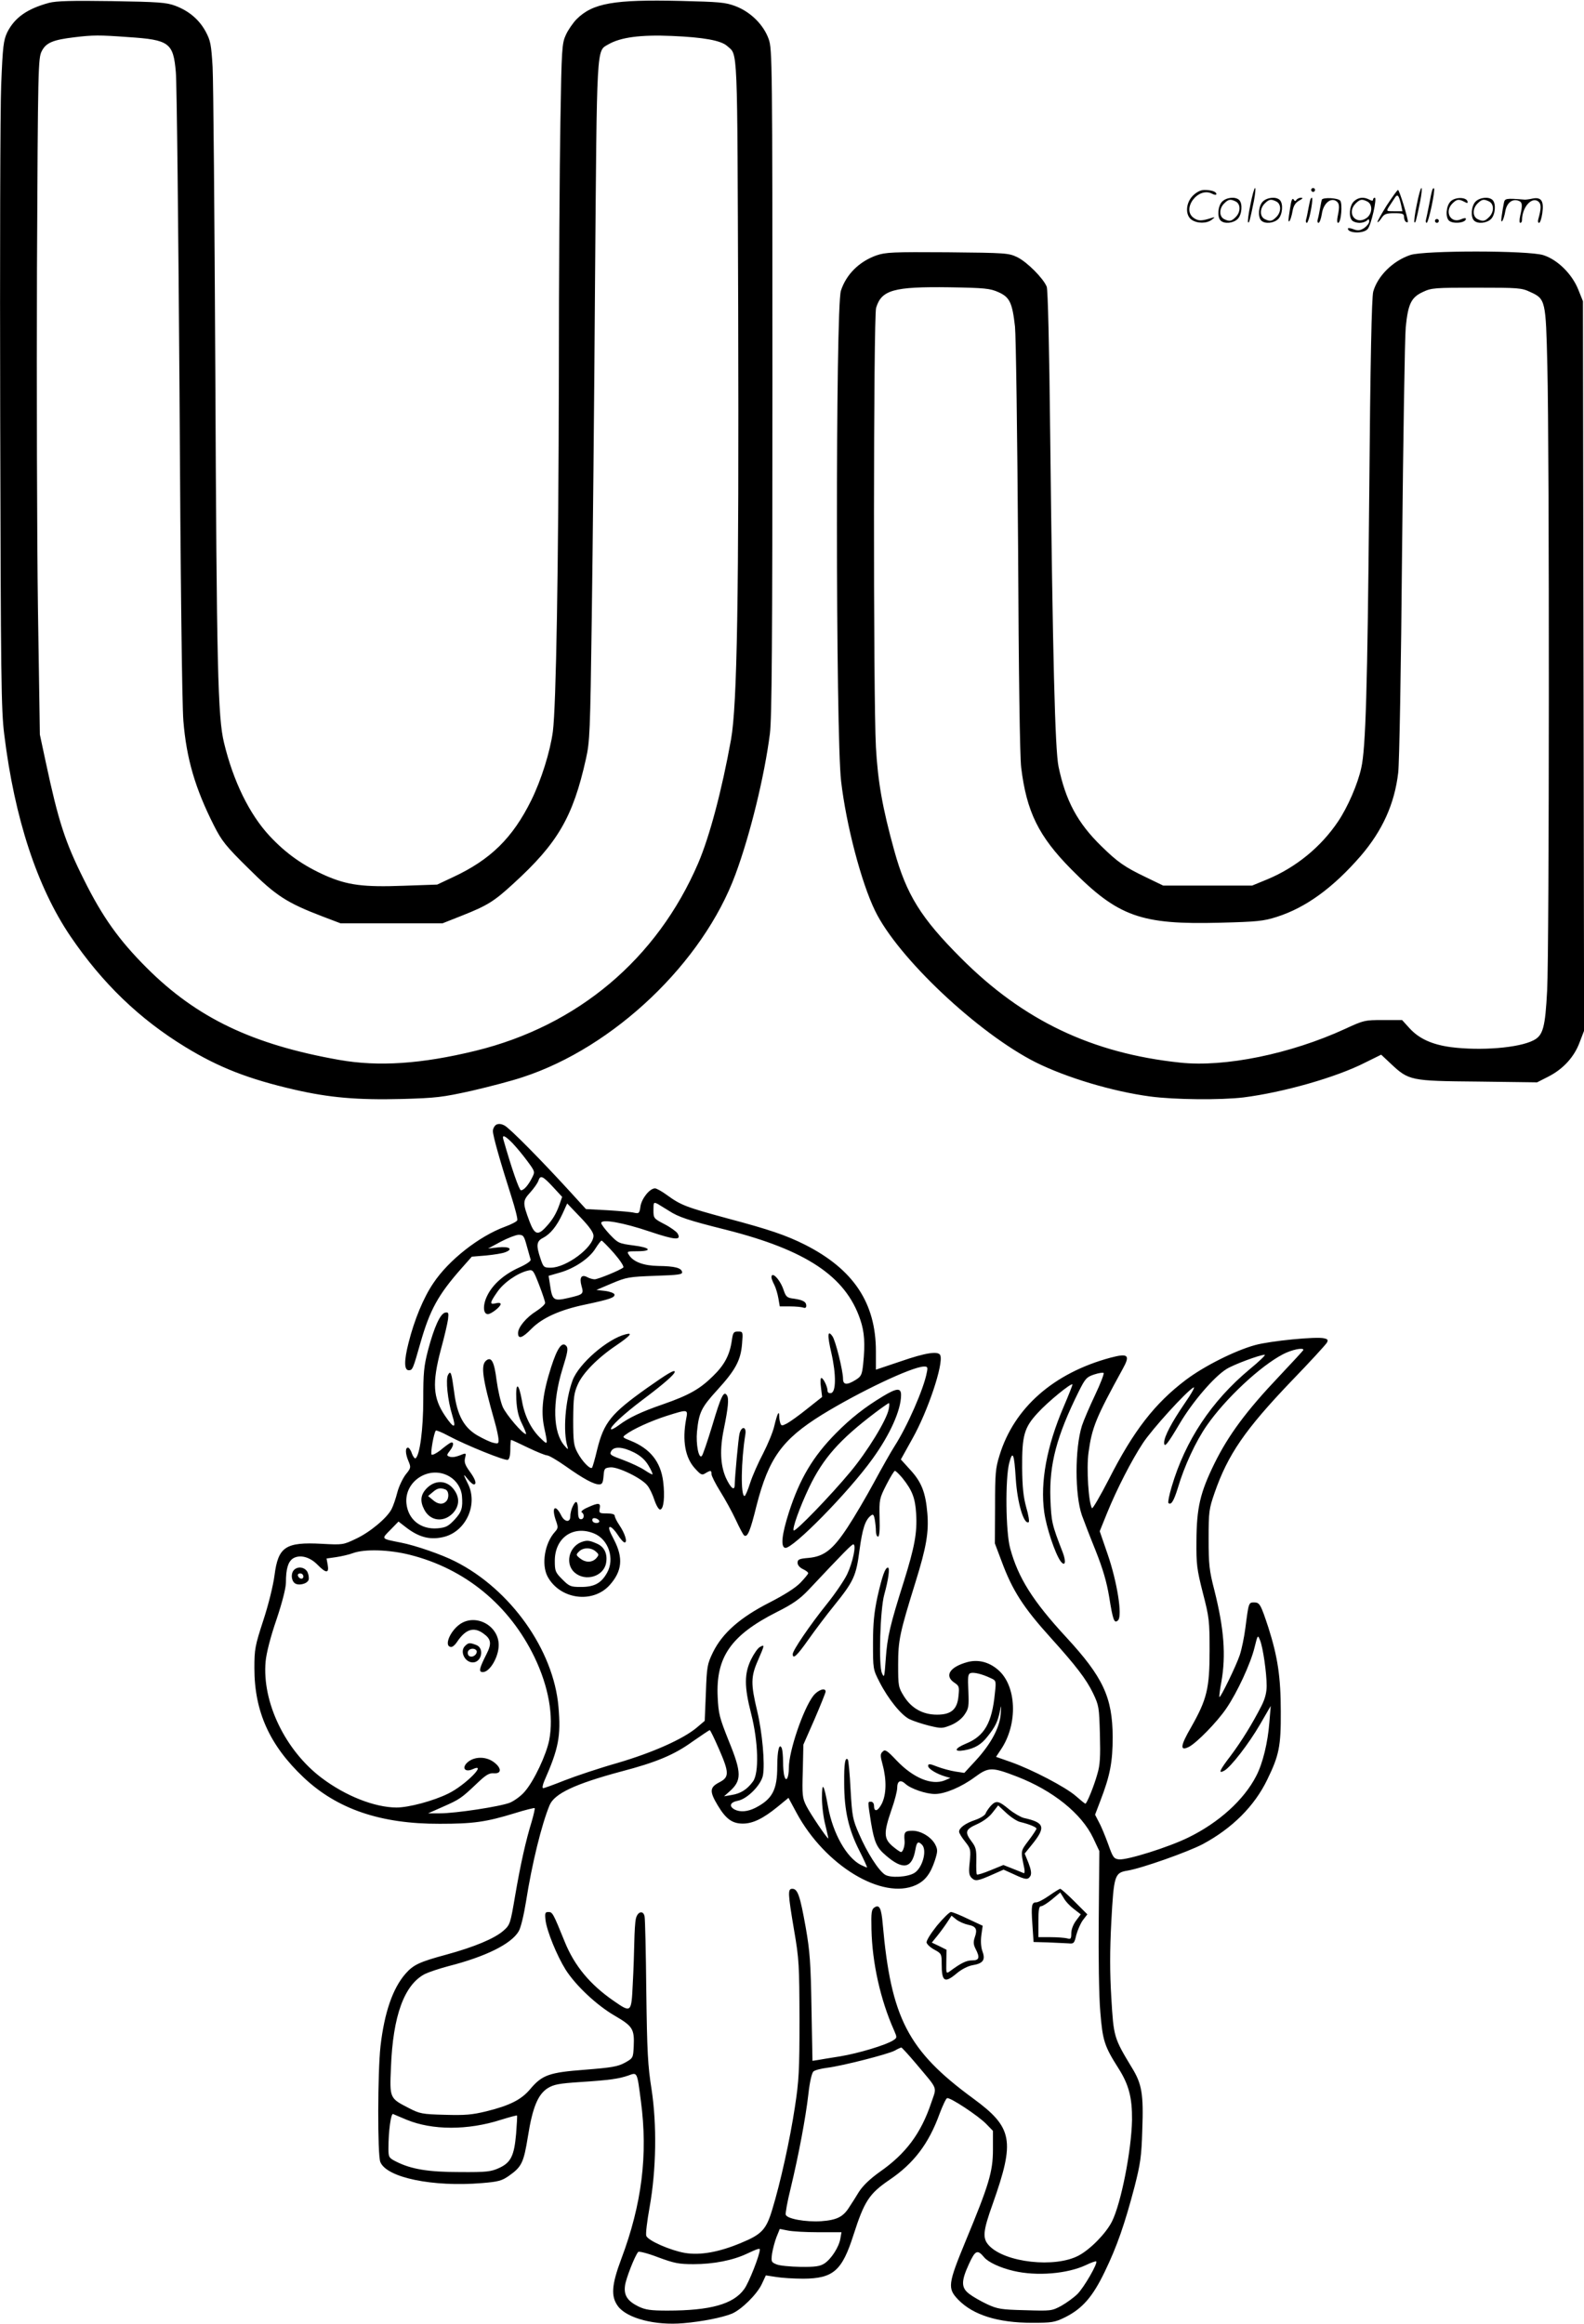 <svg version="1.0" xmlns="http://www.w3.org/2000/svg"
 width="818" height="1200" viewBox="0 0 818.858 1200.644"
 preserveAspectRatio="xMidYMid meet">
<g transform="translate(-0.193,1200.872) scale(0.1,-0.1)"
fill="#000000" stroke="none">
<path d="M255 11997 c-114 -31 -178 -77 -216 -153 -19 -41 -23 -71 -31 -272
-5 -124 -7 -898 -5 -1721 3 -1344 5 -1510 21 -1636 53 -432 170 -788 342
-1042 165 -243 357 -428 595 -573 172 -105 325 -165 564 -220 179 -41 323 -54
555 -48 178 5 209 9 359 42 91 21 210 52 266 71 471 154 931 592 1099 1048 76
205 150 508 178 727 10 83 13 457 13 1820 0 1657 -1 1717 -19 1769 -26 74 -93
141 -172 171 -53 20 -83 22 -284 27 -344 8 -454 -11 -538 -95 -19 -20 -44 -56
-55 -81 -20 -43 -22 -71 -28 -446 -4 -220 -8 -814 -8 -1320 -2 -993 -14 -1700
-31 -1834 -14 -104 -60 -251 -112 -356 -96 -194 -210 -306 -403 -396 l-83 -39
-173 -6 c-209 -8 -290 3 -403 52 -117 52 -205 114 -290 205 -105 113 -188 283
-236 482 -32 132 -38 387 -45 1927 -4 789 -10 1494 -14 1566 -7 117 -11 136
-36 183 -34 62 -86 106 -157 133 -46 17 -84 20 -328 24 -208 3 -287 1 -325 -9z
m411 -177 c211 -14 232 -29 245 -182 5 -57 13 -805 19 -1663 5 -937 13 -1612
20 -1690 16 -195 61 -348 158 -540 40 -79 61 -106 177 -220 142 -142 199 -179
385 -250 l92 -35 264 0 264 0 101 40 c131 52 165 73 266 166 228 208 307 343
374 644 20 89 22 137 30 725 5 347 13 1134 17 1750 10 1227 7 1182 68 1217 63
37 167 51 329 44 163 -7 254 -23 286 -52 56 -50 52 30 57 -1369 4 -1477 -5
-2035 -37 -2215 -48 -266 -111 -502 -170 -640 -213 -495 -623 -840 -1151 -969
-279 -68 -501 -83 -705 -47 -447 79 -736 217 -995 476 -143 143 -228 262 -324
455 -98 196 -132 301 -198 610 l-30 140 -10 655 c-5 360 -7 1147 -5 1748 5
1054 6 1094 25 1130 22 43 58 58 167 71 97 12 131 12 281 1z M6466 10954 c-10
-47 -15 -88 -12 -91 5 -6 9 7 30 110 7 37 10 67 6 67 -4 0 -15 -39 -24 -86z
M6780 11030 c0 -5 5 -10 10 -10 6 0 10 5 10 10 0 6 -4 10 -10 10 -5 0 -10 -4
-10 -10z M7326 10954 c-10 -47 -15 -88 -12 -91 5 -6 9 7 30 110 7 37 10 67 6
67 -4 0 -15 -39 -24 -86z M7406 11029 c-3 -8 -10 -41 -16 -74 -6 -33 -14 -68
-16 -77 -3 -10 -1 -18 3 -18 10 0 46 171 38 178 -2 3 -7 -1 -9 -9z M6169
11001 c-38 -38 -41 -101 -7 -125 29 -20 79 -20 104 0 18 14 18 15 1 10 -53
-17 -69 -17 -92 -2 -69 45 21 166 94 126 12 -6 21 -7 21 -1 0 12 -25 21 -62
21 -19 0 -39 -10 -59 -29z M7170 10949 c-28 -45 -49 -83 -47 -85 2 -3 12 7 21
21 14 21 24 25 66 25 43 0 50 -3 50 -19 0 -11 5 -23 10 -26 6 -3 10 -3 10 1 0
20 -44 164 -51 164 -4 0 -30 -37 -59 -81z m75 4 l7 -33 -42 0 c-42 0 -42 0
-28 23 8 12 21 32 29 44 15 25 22 18 34 -34z M6320 10970 c-22 -22 -27 -79 -8
-98 19 -19 66 -14 88 8 22 22 27 79 8 98 -19 19 -66 14 -88 -8z m71 0 c25 -14
25 -54 -1 -80 -23 -23 -33 -24 -61 -10 -25 14 -25 54 1 80 23 23 33 24 61 10z
M6530 10970 c-22 -22 -27 -79 -8 -98 19 -19 66 -14 88 8 22 22 27 79 8 98 -19
19 -66 14 -88 -8z m71 0 c25 -14 25 -54 -1 -80 -23 -23 -33 -24 -61 -10 -25
14 -25 54 1 80 23 23 33 24 61 10z M6676 10964 c-3 -16 -8 -47 -11 -69 -8 -51
10 -26 19 27 5 27 15 42 34 53 18 10 22 14 10 15 -9 0 -20 -5 -24 -11 -5 -8
-9 -8 -14 1 -5 8 -10 3 -14 -16z M6777 10983 c-2 -4 -7 -26 -11 -48 -4 -22 -9
-48 -12 -57 -3 -10 -1 -18 4 -18 4 0 14 28 20 62 11 58 10 81 -1 61z M6835
10980 c-1 -3 -5 -23 -9 -45 -4 -22 -9 -48 -12 -57 -3 -10 -1 -18 4 -18 5 0 13
20 17 45 7 53 44 87 74 68 17 -11 19 -28 8 -80 -4 -18 -3 -33 2 -33 16 0 24
99 11 115 -12 14 -87 18 -95 5z M7000 10970 c-22 -22 -27 -79 -8 -98 7 -7 24
-12 38 -12 14 0 31 5 38 12 9 9 12 8 12 -5 0 -9 -12 -24 -26 -34 -21 -13 -32
-15 -55 -6 -16 6 -29 8 -29 3 0 -24 81 -27 102 -2 18 19 50 162 37 162 -5 0
-9 -5 -9 -10 0 -7 -6 -7 -19 0 -30 16 -59 12 -81 -10z m71 0 c29 -16 25 -65
-6 -86 -56 -37 -103 28 -55 76 23 23 33 24 61 10z M7501 10971 c-23 -23 -28
-80 -9 -99 19 -19 88 -13 88 9 0 5 -11 4 -24 -2 -54 -25 -89 38 -46 81 23 23
33 24 62 9 16 -9 19 -8 16 3 -8 22 -64 22 -87 -1z M7630 10970 c-22 -22 -27
-79 -8 -98 19 -19 66 -14 88 8 22 22 27 79 8 98 -19 19 -66 14 -88 -8z m71 0
c25 -14 25 -54 -1 -80 -23 -23 -33 -24 -61 -10 -25 14 -25 54 1 80 23 23 33
24 61 10z M7776 10961 c-3 -14 -8 -44 -11 -66 -8 -51 10 -26 19 27 8 41 35 63
66 53 22 -7 24 -21 11 -77 -5 -22 -5 -38 0 -38 5 0 9 6 9 13 0 68 51 125 85
97 15 -13 15 -35 -1 -92 -3 -10 -1 -18 4 -18 6 0 13 23 17 50 9 63 -5 84 -49
76 -17 -4 -35 -6 -41 -6 -101 8 -104 7 -109 -19z M7420 10870 c0 -5 5 -10 10
-10 6 0 10 5 10 10 0 6 -4 10 -10 10 -5 0 -10 -4 -10 -10z M4533 10692 c-90
-32 -157 -99 -184 -183 -28 -85 -27 -2296 1 -2534 26 -225 104 -523 175 -669
117 -243 534 -635 832 -785 159 -79 396 -150 590 -176 127 -17 364 -19 483 -5
205 26 478 103 629 180 l83 41 49 -46 c94 -88 101 -90 450 -93 l307 -4 59 30
c76 39 133 101 161 177 l23 60 -3 1885 -3 1885 -24 60 c-32 80 -106 154 -180
178 -77 25 -615 25 -688 1 -90 -30 -169 -108 -192 -189 -8 -28 -15 -345 -21
-1070 -9 -982 -18 -1292 -41 -1392 -18 -83 -70 -203 -120 -277 -88 -131 -217
-237 -366 -299 l-78 -32 -230 0 -230 0 -87 42 c-113 54 -148 79 -232 161 -124
121 -185 235 -222 412 -18 88 -30 562 -43 1710 -5 469 -12 754 -18 770 -18 44
-101 127 -151 152 -46 22 -55 23 -362 26 -284 2 -320 0 -367 -16z m630 -190
c59 -26 72 -55 86 -178 5 -49 12 -561 16 -1139 3 -654 9 -1084 16 -1140 28
-229 90 -355 259 -526 242 -245 360 -287 770 -276 191 5 223 8 292 30 151 48
292 151 435 316 112 131 174 268 193 429 6 49 15 552 20 1147 6 583 14 1103
19 1156 12 120 28 154 89 182 44 21 62 22 277 22 215 0 233 -1 277 -22 80 -36
81 -43 89 -383 11 -437 10 -3027 -1 -3226 -10 -193 -21 -234 -71 -259 -75 -39
-272 -55 -427 -35 -96 13 -163 43 -212 96 l-40 44 -98 0 c-94 0 -100 -1 -197
-46 -281 -129 -621 -199 -853 -174 -454 48 -810 217 -1132 540 -208 208 -282
328 -345 555 -62 224 -85 358 -95 535 -14 255 -13 2224 1 2271 28 92 90 110
379 106 184 -3 210 -6 253 -25z M2567 6199 c-9 -6 -17 -20 -17 -33 0 -25 38
-158 96 -340 19 -60 33 -114 30 -121 -2 -6 -30 -21 -63 -33 -134 -49 -292
-173 -371 -292 -51 -75 -98 -189 -128 -308 -24 -94 -23 -142 1 -142 20 0 22 7
60 140 49 172 92 250 212 386 l54 61 73 6 c41 4 86 11 100 17 43 16 21 31 -37
25 l-52 -6 65 35 c36 19 77 35 92 36 25 0 29 -5 43 -57 9 -32 18 -64 20 -71 3
-7 -21 -24 -59 -41 -78 -35 -138 -88 -166 -147 -23 -47 -21 -94 4 -94 17 0 66
38 66 52 0 6 -10 8 -25 4 -33 -8 -32 2 8 59 32 47 103 97 158 110 26 6 28 3
58 -74 17 -44 31 -86 31 -93 0 -7 -20 -26 -45 -42 -53 -33 -95 -84 -95 -114 0
-33 22 -26 69 22 56 57 149 99 281 126 126 27 153 36 148 53 -3 6 -24 14 -49
17 l-44 5 80 34 c76 32 88 34 223 39 123 4 143 7 140 20 -4 21 -38 30 -123 31
-75 1 -129 21 -151 56 -13 19 -11 20 41 20 82 0 71 19 -18 30 -76 10 -80 12
-123 57 -24 26 -44 52 -44 59 0 22 111 3 250 -44 134 -45 167 -47 144 -9 -6 9
-36 31 -67 47 -56 29 -57 31 -57 73 0 41 1 42 23 31 12 -7 38 -23 57 -35 49
-32 99 -49 295 -98 415 -105 619 -241 694 -464 22 -64 26 -125 15 -231 -6 -55
-10 -63 -39 -81 -45 -28 -65 -26 -65 6 0 41 -39 199 -55 220 -25 35 -27 6 -5
-88 25 -111 24 -201 -2 -206 -11 -2 -18 3 -18 12 0 21 -22 66 -32 66 -5 0 -6
-22 -2 -49 l6 -49 -77 -61 c-42 -34 -90 -68 -105 -76 -25 -13 -29 -13 -34 1
-3 9 -6 25 -6 36 0 34 -10 14 -25 -49 -7 -32 -34 -96 -58 -143 -25 -47 -55
-115 -67 -152 -12 -38 -25 -68 -29 -68 -21 0 -18 182 4 318 7 41 -19 46 -30 5
-6 -24 -24 -221 -25 -265 0 -35 -21 -17 -46 37 -28 65 -32 146 -10 252 22 108
27 157 16 173 -16 26 -30 -1 -76 -156 -25 -82 -49 -153 -54 -157 -16 -17 -31
61 -25 125 10 100 22 125 105 216 94 103 121 153 128 238 5 63 5 64 -21 64
-23 0 -26 -5 -32 -47 -11 -75 -38 -126 -98 -184 -67 -66 -123 -98 -258 -145
-113 -39 -176 -69 -228 -108 -19 -14 -37 -24 -40 -21 -9 10 63 77 164 153 108
81 165 131 165 144 0 13 -36 -8 -145 -85 -184 -131 -221 -176 -256 -317 -11
-47 -23 -88 -26 -93 -8 -13 -52 32 -76 78 -19 35 -22 56 -22 170 1 114 4 137
24 182 26 59 103 137 198 201 72 49 89 68 50 58 -94 -23 -243 -152 -275 -238
-38 -103 -51 -267 -26 -345 4 -14 1 -13 -15 6 -61 68 -65 224 -11 399 26 83
30 105 20 117 -22 26 -47 -9 -79 -109 -43 -134 -54 -225 -36 -311 20 -94 20
-94 -19 -56 -49 47 -83 116 -96 194 -17 95 -33 98 -29 6 3 -54 11 -89 30 -127
14 -28 23 -52 20 -52 -17 0 -102 100 -120 140 -11 25 -25 87 -32 138 -12 97
-27 124 -54 102 -29 -24 -19 -93 44 -315 11 -38 20 -81 20 -94 1 -20 -2 -22
-26 -16 -16 3 -53 21 -83 38 -70 41 -105 105 -120 222 -14 104 -18 116 -32 91
-13 -23 -2 -132 22 -209 22 -70 9 -71 -37 -3 -63 93 -68 169 -22 343 18 65 34
135 37 156 4 34 2 38 -14 35 -26 -4 -58 -76 -89 -193 -22 -84 -25 -119 -25
-257 0 -153 -18 -289 -40 -303 -4 -3 -13 9 -19 25 -5 17 -15 30 -20 30 -15 0
-14 -32 3 -71 13 -31 12 -35 -15 -68 -15 -20 -35 -61 -43 -92 -8 -31 -21 -70
-30 -87 -23 -45 -111 -119 -184 -153 -65 -31 -68 -32 -176 -26 -188 10 -226
-15 -245 -163 -7 -53 -31 -151 -58 -233 -43 -132 -46 -149 -46 -247 0 -224 79
-399 255 -565 173 -163 397 -240 703 -239 174 0 239 9 389 55 54 17 100 28
102 26 2 -2 -5 -33 -15 -68 -31 -100 -58 -221 -86 -384 -25 -147 -26 -151 -61
-182 -46 -40 -148 -83 -294 -123 -141 -38 -171 -53 -211 -98 -67 -76 -110
-202 -130 -375 -15 -134 -16 -563 -1 -599 33 -81 271 -130 525 -109 85 7 103
12 139 37 67 47 77 68 99 204 24 151 52 218 103 250 31 19 59 24 164 31 156
10 203 17 252 34 47 17 45 22 65 -132 37 -277 5 -533 -101 -815 -51 -136 -55
-195 -17 -246 47 -62 192 -100 338 -87 95 8 201 29 250 49 50 21 130 100 155
153 l21 45 52 -8 c29 -5 93 -9 142 -9 155 1 200 41 259 226 56 174 81 213 185
284 126 85 204 187 260 342 16 42 33 79 39 81 16 5 161 -91 202 -133 l35 -36
0 -97 c0 -114 -21 -183 -141 -472 -92 -223 -95 -245 -38 -304 77 -79 205 -119
381 -119 102 0 117 2 170 28 90 45 143 105 206 236 63 130 103 245 154 439 30
118 36 155 40 294 7 185 -2 238 -54 322 -93 154 -94 158 -106 360 -8 133 -8
243 0 395 13 240 17 252 84 263 73 12 311 96 389 137 151 81 267 196 333 333
61 125 71 172 70 351 0 180 -16 284 -64 435 -40 121 -45 130 -74 130 -28 0
-28 0 -45 -132 -6 -47 -19 -110 -29 -140 -19 -57 -100 -222 -105 -217 -2 2 2
38 10 79 24 137 14 273 -36 472 -27 104 -30 135 -30 267 0 141 2 154 31 238
69 198 157 326 397 577 96 99 178 189 183 198 8 14 5 19 -14 23 -40 10 -277
-13 -357 -35 -105 -29 -264 -109 -358 -180 -160 -121 -270 -262 -398 -514 -45
-87 -84 -154 -87 -149 -18 29 -29 205 -18 287 18 131 38 180 177 433 40 72 28
82 -63 58 -294 -79 -499 -259 -574 -505 -21 -67 -23 -95 -23 -265 l-1 -190 34
-90 c56 -152 112 -240 256 -399 129 -143 182 -212 217 -284 31 -65 32 -72 36
-213 3 -117 1 -158 -13 -205 -18 -65 -55 -154 -62 -154 -3 0 -25 18 -50 40
-53 46 -225 136 -335 175 l-77 27 24 36 c91 133 83 333 -15 415 -47 40 -102
53 -156 39 -92 -25 -122 -71 -68 -107 24 -16 26 -21 21 -68 -6 -70 -38 -97
-111 -97 -74 0 -132 33 -171 95 -29 47 -30 53 -30 164 0 126 8 163 90 427 56
180 69 257 61 354 -9 108 -30 162 -88 225 l-49 54 60 108 c80 142 161 385 144
430 -9 24 -75 14 -205 -31 l-128 -43 0 95 c0 250 -116 424 -367 551 -98 49
-183 78 -401 136 -214 58 -240 68 -313 121 -26 19 -53 34 -61 34 -27 0 -68
-51 -75 -92 -5 -37 -8 -39 -32 -34 -14 4 -76 9 -138 13 l-112 6 -83 91 c-149
163 -312 328 -338 341 -17 9 -31 10 -43 4z m85 -96 c20 -21 54 -62 76 -92 40
-54 40 -55 25 -85 -20 -40 -43 -66 -58 -66 -9 0 -48 112 -91 263 -8 27 9 20
48 -20z m208 -225 l48 -52 -14 -40 c-17 -48 -37 -81 -72 -118 -40 -43 -57 -36
-82 29 -37 99 -37 108 3 152 19 21 38 48 42 60 10 31 22 26 75 -31z m210 -253
c0 -60 -141 -165 -221 -165 -35 0 -38 2 -53 47 -23 68 -21 90 13 107 38 20 71
60 101 125 l24 53 68 -71 c47 -49 68 -79 68 -96z m106 -90 c32 -37 53 -69 48
-74 -16 -14 -131 -61 -148 -61 -10 0 -27 5 -38 11 -30 16 -42 -1 -30 -45 12
-42 10 -44 -66 -62 -79 -18 -85 -14 -97 69 l-7 45 59 17 c74 21 152 73 183
124 14 22 28 41 32 41 3 0 32 -29 64 -65z m3564 -500 c0 -2 -57 -64 -126 -137
-168 -177 -261 -302 -334 -450 -74 -151 -92 -228 -93 -401 -1 -119 2 -145 33
-267 33 -127 35 -145 35 -300 0 -195 -14 -251 -95 -394 -57 -98 -60 -127 -11
-102 41 22 145 128 193 199 56 82 125 231 145 313 17 68 17 68 29 38 15 -37
34 -168 34 -235 0 -34 -8 -66 -26 -102 -48 -94 -103 -183 -159 -258 -59 -77
-67 -96 -35 -79 34 18 128 140 186 240 l55 95 -7 -85 c-8 -104 -34 -212 -68
-277 -63 -123 -193 -241 -351 -318 -104 -51 -316 -117 -358 -113 -27 3 -32 10
-56 78 -15 41 -36 93 -48 114 l-20 39 27 71 c51 132 64 202 64 331 -1 205 -50
309 -240 515 -173 187 -249 308 -290 460 -23 83 -26 357 -5 440 18 69 26 50
34 -80 8 -126 42 -240 67 -225 4 3 -1 37 -13 77 -15 55 -20 105 -21 203 -1
168 10 209 82 286 50 55 171 154 178 146 2 -1 -19 -54 -46 -117 -87 -203 -121
-388 -100 -542 11 -81 56 -214 84 -254 24 -32 31 -6 12 44 -57 147 -59 157
-64 279 -6 177 32 322 146 552 34 68 41 76 80 89 24 8 46 11 49 8 4 -3 -16
-55 -44 -114 -28 -59 -59 -131 -68 -159 -37 -118 -37 -357 0 -463 9 -25 40
-106 70 -180 39 -98 58 -164 71 -242 19 -119 26 -140 46 -120 23 23 -5 198
-53 338 l-42 122 38 94 c50 123 127 273 185 361 47 72 226 269 262 288 10 6
-10 -31 -47 -84 -67 -98 -104 -169 -105 -200 0 -31 17 -10 82 100 66 111 176
239 240 279 36 23 173 74 198 74 7 0 -28 -34 -78 -75 -197 -164 -333 -369
-403 -607 -13 -43 -20 -80 -17 -84 14 -13 28 10 49 78 33 112 92 240 150 323
95 137 276 307 394 368 44 23 105 36 105 22z m-1947 -117 c-15 -82 -100 -277
-167 -381 -18 -28 -66 -113 -106 -187 -40 -74 -101 -178 -136 -231 -76 -116
-122 -152 -203 -159 -48 -4 -56 -8 -56 -25 0 -12 11 -25 28 -33 15 -7 27 -16
27 -21 0 -4 -18 -26 -40 -49 -26 -27 -83 -63 -161 -103 -151 -77 -242 -157
-291 -256 -30 -62 -32 -73 -37 -210 l-6 -145 -40 -34 c-71 -60 -228 -130 -412
-184 -95 -27 -217 -68 -273 -90 -55 -22 -105 -40 -110 -40 -6 0 -3 17 6 38 74
168 86 231 73 382 -25 294 -248 608 -534 752 -68 35 -207 83 -280 97 -106 21
-102 18 -55 66 l42 43 44 -34 c67 -50 125 -63 196 -44 112 32 172 170 118 275
-25 50 -25 54 1 21 11 -14 25 -26 30 -26 17 0 9 26 -21 67 -24 33 -29 48 -24
69 6 24 5 26 -12 20 -36 -15 -54 -18 -70 -12 -14 5 -13 9 5 32 21 27 20 50 -2
37 -7 -4 -29 -20 -49 -37 -21 -16 -41 -26 -45 -22 -7 7 12 114 22 124 2 3 32
-9 65 -27 90 -48 292 -130 307 -124 8 3 13 23 13 54 0 27 2 49 4 49 3 0 42
-18 87 -40 46 -22 90 -40 99 -40 9 0 52 -25 96 -56 93 -66 146 -94 173 -94 16
0 20 8 23 43 3 39 5 42 35 45 39 4 162 -56 191 -93 12 -14 28 -48 37 -76 9
-27 22 -49 29 -49 19 0 26 67 16 146 -13 101 -67 169 -169 210 -41 16 -43 18
-25 31 38 29 131 71 212 97 111 35 111 35 101 -16 -21 -112 -5 -201 46 -256
30 -33 36 -36 54 -24 27 16 31 15 31 -5 0 -9 20 -49 45 -89 25 -40 62 -107 81
-148 19 -41 38 -77 43 -80 17 -11 31 21 64 155 63 245 132 341 338 469 192
118 463 247 526 249 20 1 22 -3 16 -31z m-1513 -413 c33 -17 57 -38 74 -67 14
-23 23 -44 21 -46 -2 -2 -20 8 -41 22 -21 14 -70 37 -110 52 -66 24 -72 28
-63 45 14 27 59 24 119 -6z m1387 -132 c51 -64 66 -103 71 -184 6 -99 -8 -172
-63 -349 -72 -227 -86 -288 -94 -400 -7 -98 -8 -103 -20 -75 -18 41 -9 329 12
405 22 79 30 140 19 140 -14 0 -29 -41 -54 -151 -17 -80 -23 -135 -23 -239 0
-134 0 -136 34 -202 45 -88 113 -172 156 -192 19 -9 64 -24 100 -33 63 -15 68
-15 113 3 29 12 56 33 70 54 22 32 23 43 20 122 -4 74 -2 89 12 93 17 5 59 -5
103 -26 29 -13 29 -14 22 -79 -15 -153 -54 -221 -150 -260 -60 -25 -64 -44 -7
-34 54 10 86 29 119 71 40 50 52 76 63 126 9 42 9 41 5 -11 -5 -69 -51 -154
-128 -238 l-60 -65 -46 7 c-25 4 -67 15 -93 25 -40 16 -48 16 -48 4 0 -15 45
-42 90 -55 l25 -7 -30 -13 c-67 -26 -161 12 -248 103 -50 53 -60 59 -72 46
-13 -12 -13 -21 0 -69 21 -79 19 -153 -5 -201 -21 -40 -40 -44 -40 -8 0 10 -7
19 -15 19 -18 0 -18 6 0 -110 17 -100 29 -128 78 -169 88 -76 134 -66 151 31
7 40 14 46 34 26 28 -28 3 -120 -39 -146 -35 -22 -124 -27 -152 -9 -34 22 -93
115 -134 210 -33 75 -36 91 -44 230 -4 82 -11 152 -14 155 -14 15 -20 -20 -19
-121 0 -143 23 -241 79 -351 24 -47 41 -86 39 -86 -3 0 -18 7 -33 14 -73 38
-143 162 -168 298 -22 122 -32 136 -32 48 0 -41 8 -105 18 -142 9 -38 16 -68
15 -68 -7 0 -94 129 -114 169 -20 40 -22 55 -18 180 l3 136 58 132 c31 72 57
137 57 142 0 23 -40 9 -64 -22 -52 -68 -126 -285 -126 -371 0 -51 -14 -78 -23
-44 -4 12 -7 46 -7 75 0 28 -3 59 -6 68 -13 33 -24 -9 -24 -93 0 -120 -25
-168 -112 -213 -41 -21 -80 -24 -109 -9 -30 17 -23 37 17 45 49 9 120 81 130
131 11 60 -3 221 -30 334 -33 138 -33 176 4 260 35 81 36 84 11 70 -11 -5 -31
-34 -46 -64 -36 -74 -36 -141 0 -281 37 -145 42 -308 9 -351 -30 -41 -64 -62
-109 -69 l-40 -7 27 24 c65 57 65 97 -3 263 -47 118 -53 139 -57 226 -10 206
68 319 305 439 84 42 120 68 163 113 187 199 225 237 233 237 17 0 -2 -92 -32
-155 -16 -33 -64 -103 -106 -155 -86 -107 -175 -238 -175 -257 0 -29 22 -9 81
75 34 48 94 128 134 177 100 124 113 152 130 284 15 110 29 156 58 179 12 10
16 7 21 -19 3 -17 6 -44 6 -60 0 -16 5 -29 11 -29 7 0 10 34 8 98 -2 94 -1 99
35 170 20 39 40 72 44 72 5 0 22 -17 39 -37z m-2340 7 c35 -21 60 -60 63 -100
5 -61 -1 -82 -38 -122 -33 -35 -45 -41 -88 -45 -87 -7 -152 45 -161 128 -12
118 122 201 224 139z m-206 -404 c286 -72 514 -260 644 -529 73 -152 100 -304
76 -429 -15 -75 -78 -210 -126 -265 -19 -23 -54 -48 -77 -58 -51 -20 -280 -55
-363 -55 l-60 0 79 35 c84 37 93 43 176 122 44 42 61 52 85 50 43 -3 40 30 -5
61 -42 28 -101 25 -134 -7 -28 -28 -9 -50 29 -33 81 37 -39 -84 -126 -126 -77
-38 -204 -72 -268 -72 -113 1 -261 59 -385 152 -189 142 -310 392 -291 603 4
43 25 126 56 216 30 89 49 164 49 192 0 70 11 107 36 124 35 22 87 9 127 -32
44 -45 61 -46 53 -1 l-6 33 49 7 c27 4 67 13 88 21 61 22 187 18 294 -9z
m1597 -1002 c54 -124 55 -147 2 -174 -50 -26 -51 -47 -7 -120 42 -70 75 -93
129 -93 52 0 105 26 180 87 l56 46 42 -78 c147 -272 443 -451 616 -373 48 22
76 58 99 128 14 44 15 55 3 79 -19 40 -74 74 -119 74 -39 0 -45 -7 -41 -50 3
-25 -8 -60 -18 -60 -5 0 -25 14 -45 31 -45 39 -45 69 -5 186 17 47 30 99 30
114 0 37 17 45 43 21 27 -25 106 -52 152 -52 52 0 137 36 206 87 72 53 88 53
218 3 186 -72 334 -191 394 -317 l32 -68 -3 -346 c-2 -196 1 -407 8 -485 12
-149 21 -177 94 -292 54 -85 71 -152 70 -267 -3 -158 -57 -432 -104 -525 -31
-61 -110 -142 -171 -175 -122 -66 -383 -37 -465 52 -34 37 -31 73 20 215 116
328 104 394 -102 545 -337 247 -424 415 -467 903 -7 80 -17 100 -42 84 -16
-10 -18 -25 -16 -114 4 -173 46 -363 117 -522 16 -37 16 -38 -6 -52 -38 -24
-177 -66 -273 -82 -49 -8 -102 -16 -116 -19 l-27 -4 -5 272 c-4 232 -8 293
-30 418 -29 162 -41 199 -69 199 -24 0 -24 -19 9 -214 26 -150 27 -182 28
-461 0 -265 -3 -318 -24 -454 -25 -166 -75 -392 -117 -529 -31 -103 -54 -128
-161 -172 -114 -48 -211 -65 -290 -52 -75 13 -190 63 -200 88 -4 10 4 76 17
148 35 196 38 428 10 611 -19 120 -23 191 -27 505 -2 201 -6 375 -9 388 -7 33
-37 24 -45 -13 -4 -17 -7 -70 -8 -120 -1 -49 -4 -147 -8 -217 -7 -150 -8 -150
-99 -87 -123 85 -203 182 -253 306 -60 148 -63 153 -84 153 -17 0 -19 -5 -15
-42 7 -57 59 -184 104 -256 53 -83 161 -184 254 -238 93 -54 102 -69 98 -158
-3 -60 -3 -61 -46 -85 -37 -20 -68 -25 -205 -36 -187 -14 -222 -27 -284 -100
-45 -54 -105 -85 -227 -115 -74 -18 -109 -21 -215 -18 -118 3 -130 6 -186 35
-99 51 -99 50 -92 210 10 267 69 428 176 483 21 10 75 28 120 40 193 49 326
115 364 180 11 17 27 85 38 153 31 198 81 400 122 499 25 60 131 110 369 174
184 48 276 87 370 155 46 32 86 59 89 59 3 0 24 -43 47 -96z m1018 -1626 c119
-142 109 -117 80 -204 -53 -158 -131 -263 -266 -357 -49 -35 -86 -70 -107
-102 -17 -28 -39 -63 -50 -79 -32 -52 -65 -68 -146 -74 -80 -5 -175 12 -183
33 -3 6 8 68 25 136 42 175 78 366 92 489 7 64 18 109 26 116 8 7 40 15 71 19
75 9 315 70 350 89 15 9 30 15 33 16 3 0 37 -37 75 -82z m-2631 -292 c132 -54
314 -55 486 0 45 14 82 24 84 22 1 -2 -1 -44 -5 -94 -10 -114 -27 -149 -88
-177 -42 -19 -64 -22 -202 -21 -165 0 -253 15 -330 54 -38 19 -40 23 -40 68 0
91 13 183 24 178 6 -3 38 -16 71 -30z m2128 -581 l119 0 -6 -34 c-7 -42 -47
-105 -83 -128 -22 -14 -47 -18 -123 -17 -52 1 -108 6 -124 13 -27 11 -28 14
-23 55 4 24 14 63 23 86 l17 42 41 -8 c23 -5 94 -9 159 -9z m-303 -89 c0 -28
-57 -173 -81 -205 -56 -78 -175 -111 -397 -111 -87 0 -113 4 -149 21 -57 28
-77 58 -70 108 4 35 51 155 68 174 3 5 50 -7 102 -27 84 -31 107 -36 184 -36
104 0 204 20 276 54 53 25 67 29 67 22z m1160 -41 c21 -25 83 -54 152 -70 119
-28 277 -15 373 30 27 13 52 22 54 19 9 -9 -63 -134 -97 -168 -18 -18 -55 -45
-83 -61 -50 -27 -54 -27 -187 -23 -124 3 -143 6 -197 31 -32 15 -74 39 -92 53
-43 32 -43 66 -2 155 33 72 44 76 79 34z M4564 4794 c-91 -55 -163 -111 -240
-189 -119 -120 -188 -236 -244 -410 -37 -116 -43 -178 -19 -183 38 -7 329 289
452 461 91 126 147 252 147 329 0 38 -22 37 -96 -8z m32 -66 c-11 -56 -111
-219 -198 -323 -102 -123 -285 -312 -293 -303 -9 8 31 120 80 223 72 150 157
246 339 384 37 28 70 51 73 51 3 0 3 -14 -1 -32z M2962 4225 c-7 -14 -12 -37
-12 -51 0 -32 -29 -29 -46 4 -30 61 -52 47 -30 -20 14 -39 14 -44 -3 -63 -53
-58 -71 -167 -39 -230 63 -119 233 -143 321 -46 65 72 72 141 23 235 -25 47
-31 66 -20 66 7 0 25 -18 39 -40 14 -22 30 -40 36 -40 16 0 2 46 -27 89 -13
19 -24 41 -24 48 0 9 -15 13 -41 13 -39 0 -41 2 -37 25 6 30 -5 32 -62 6 -24
-10 -37 -22 -31 -25 16 -10 13 -36 -4 -36 -11 0 -15 12 -15 45 0 50 -11 58
-28 20z m138 -76 c0 -11 -27 -12 -34 0 -3 4 -3 11 0 14 8 8 34 -3 34 -14z
m-26 -63 c74 -31 107 -131 66 -203 -30 -54 -66 -73 -135 -73 -53 0 -60 3 -96
39 -36 36 -39 43 -39 96 0 120 96 186 204 141z M3005 4041 c-64 -27 -82 -114
-32 -157 56 -48 149 -20 162 49 9 48 -9 86 -50 102 -38 17 -51 17 -80 6z m77
-48 c17 -15 17 -17 2 -35 -22 -23 -55 -23 -84 0 -21 17 -21 19 -5 35 21 22 63
22 87 0z M2209 4321 c-33 -33 -37 -67 -14 -111 30 -59 98 -68 146 -21 38 39
39 87 3 130 -36 43 -93 44 -135 2z m95 -7 c19 -7 21 -45 4 -62 -18 -18 -43
-15 -69 8 l-24 20 24 20 c24 21 39 24 65 14z M1522 3898 c-17 -17 -15 -53 3
-68 18 -15 64 -5 72 16 3 8 1 26 -5 40 -13 26 -49 33 -70 12z m48 -34 c0 -17
-22 -14 -28 4 -2 7 3 12 12 12 9 0 16 -7 16 -16z M2380 3618 c-54 -38 -85
-118 -45 -118 7 0 20 11 29 25 44 66 86 81 136 45 41 -29 45 -52 17 -107 -38
-75 -42 -93 -19 -93 36 0 82 78 82 140 0 100 -118 164 -200 108z M2405 3504
c-27 -28 0 -84 41 -84 46 0 61 74 18 90 -34 13 -40 13 -59 -6z m58 -20 c11
-11 -5 -34 -24 -34 -12 0 -19 7 -19 20 0 19 28 28 43 14z M5123 2678 c-11 -13
-23 -30 -26 -39 -3 -9 -27 -24 -53 -33 -51 -17 -84 -41 -84 -61 0 -7 14 -30
31 -51 29 -37 30 -41 24 -105 -6 -54 -4 -69 10 -83 19 -18 30 -17 113 20 l52
23 53 -24 c62 -29 73 -30 86 -8 6 12 3 32 -10 66 l-20 49 34 42 c77 94 71 118
-38 142 -16 4 -51 24 -77 45 -54 45 -67 47 -95 17z m154 -83 c42 -10 83 -26
83 -34 0 -4 -18 -32 -41 -62 -42 -56 -41 -51 -22 -143 3 -16 2 -27 -3 -25 -5
2 -31 13 -57 23 l-48 19 -66 -27 c-36 -15 -68 -25 -71 -22 -3 3 -4 35 -3 71 1
56 -2 70 -24 99 -37 49 -33 63 28 90 31 14 63 37 80 60 l29 37 43 -40 c24 -22
56 -43 72 -46z M5426 2215 c-27 -19 -57 -35 -67 -35 -24 0 -27 -15 -20 -115
l6 -90 75 -2 c41 -2 88 -4 105 -5 28 -3 31 0 41 44 7 25 22 60 34 76 l23 30
-66 66 c-36 36 -70 66 -74 66 -4 0 -30 -16 -57 -35z m128 -70 l35 -27 -24 -32
c-15 -20 -25 -46 -25 -66 0 -29 -3 -32 -22 -26 -13 3 -51 6 -85 6 l-63 0 0 80
c0 62 3 80 14 80 8 0 33 16 56 35 l43 36 18 -29 c9 -17 33 -42 53 -57z M4846
2060 c-32 -40 -56 -78 -54 -88 2 -9 20 -26 41 -37 35 -19 37 -22 37 -72 0 -94
15 -103 79 -49 24 20 57 37 80 41 55 9 68 27 52 71 -8 22 -10 53 -6 84 l7 49
-75 35 c-41 20 -81 36 -89 36 -8 0 -40 -32 -72 -70z m161 4 c41 -8 49 -23 34
-65 -8 -24 -7 -37 4 -59 24 -46 19 -60 -17 -60 -30 0 -57 -13 -114 -55 -21
-15 -21 -15 -20 47 l1 63 -38 19 -38 18 26 32 c14 17 37 48 51 69 l25 38 25
-20 c14 -11 42 -23 61 -27z M3990 5410 c0 -6 7 -24 15 -39 8 -16 17 -47 21
-70 l7 -41 52 0 c30 0 60 -3 69 -6 10 -4 16 -1 16 9 0 21 -17 30 -64 37 -35 4
-41 9 -53 44 -18 55 -63 101 -63 66z"/>
</g>
</svg>
